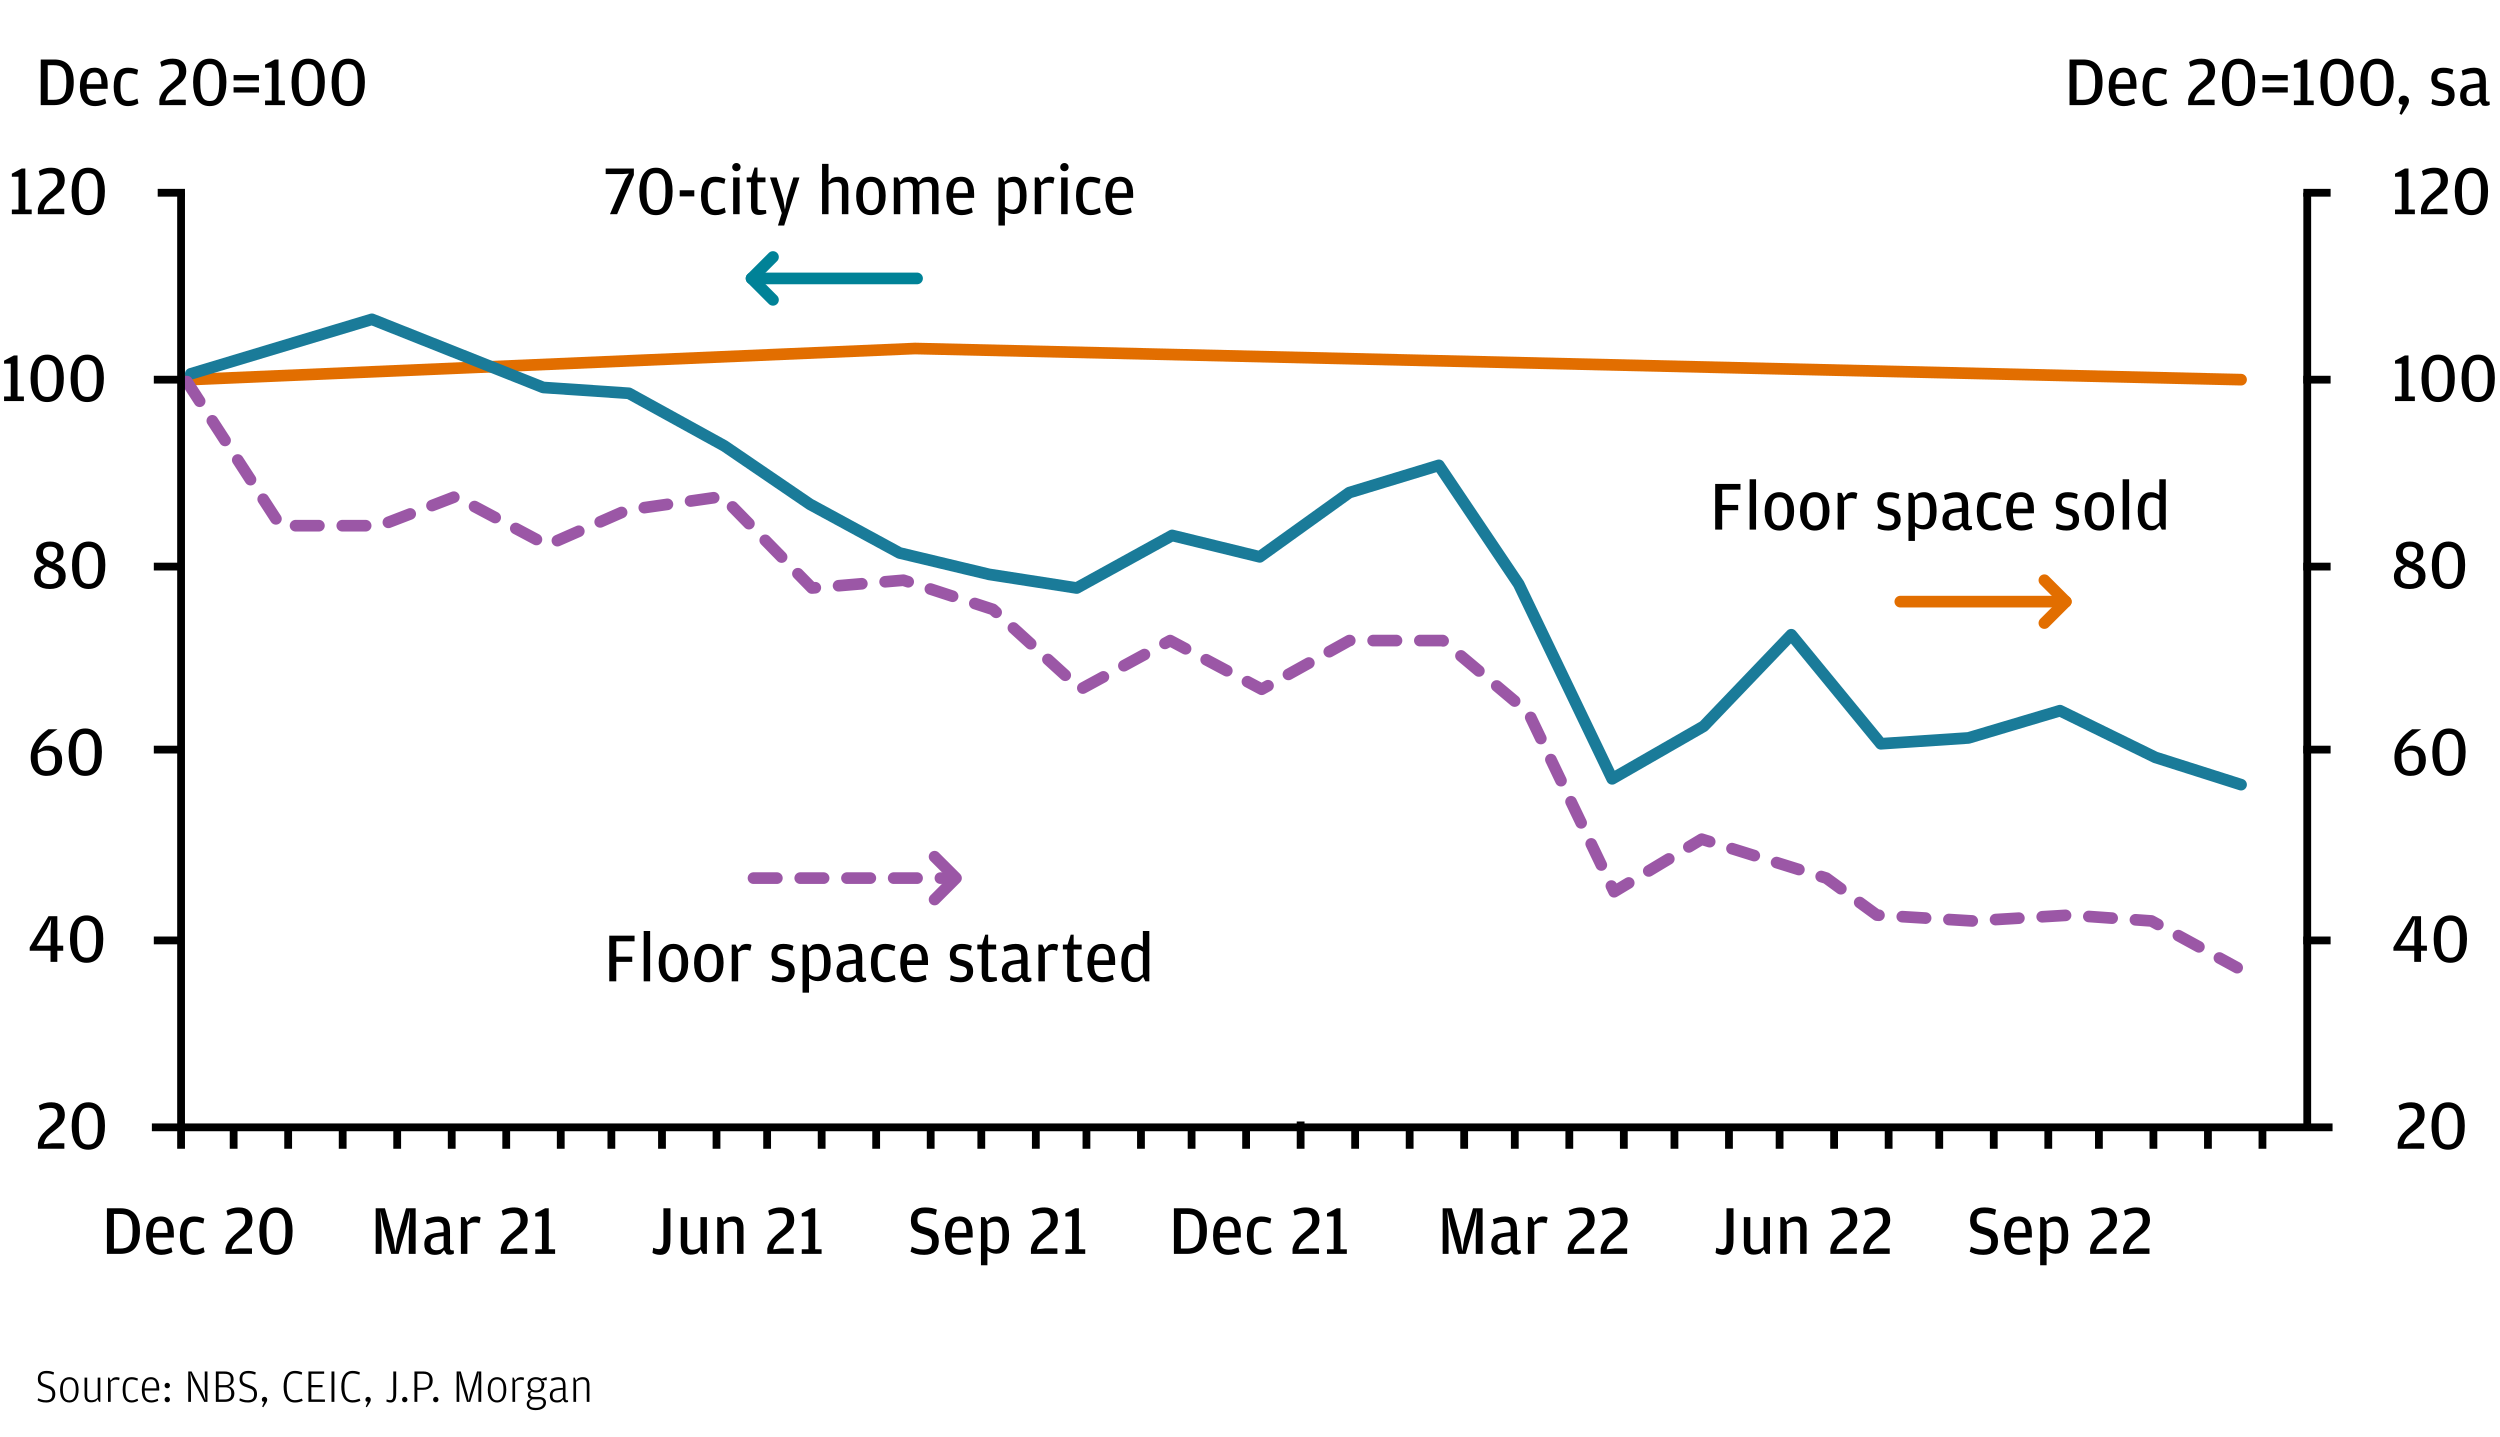<svg width="642" height="369" viewBox="0 0 642 369" fill="none" xmlns="http://www.w3.org/2000/svg">
<path d="M48.5 97.5L235 89.5L575.5 97.5" stroke="#E26E00" stroke-width="3" stroke-linecap="round" stroke-linejoin="round"/>
<path d="M49 96L95.5 82L139.5 99.5L161.5 101L186 114.5L208 129.5L231 142L254 147.5L276.5 151L301 137.5L323.5 143L346.5 126.5L369.5 119.5L390 150L414 200L437.5 186.5L460 163L483 191L505.5 189.5L529 182.5L553.5 194.5L575.5 201.5" stroke="#1A7B99" stroke-width="3" stroke-linecap="round" stroke-linejoin="round"/>
<path d="M48 98L72 135H97.5L117 127.5L140.5 140L161 131L185.5 127.5L208.5 151L232 149L255 156.5L277.5 177L300.5 164.5L324 177L346.5 164.5H370.5L392.5 183L414.5 229L437 215.5L469 225.5L482 235L506.5 236.5L531.5 235L552.5 236.5L574.5 248.5" stroke="#9B57A6" stroke-width="3" stroke-linecap="round" stroke-linejoin="round" stroke-dasharray="6 6"/>
<path d="M46.5 49.5V295M599 289.5H592.5M39 289.5H592.5M592.5 49.5V289.5" stroke="black" stroke-width="2"/>
<path d="M591.5 49.5H598.5" stroke="black" stroke-width="2"/>
<path d="M40.5 49.5H47.5" stroke="black" stroke-width="2"/>
<path d="M591.5 97.5H598.5" stroke="black" stroke-width="2"/>
<path d="M591.5 145.5H598.5" stroke="black" stroke-width="2"/>
<path d="M591.5 192.5H598.5" stroke="black" stroke-width="2"/>
<path d="M591.5 241.5H598.5" stroke="black" stroke-width="2"/>
<path d="M60 295L60 290" stroke="black" stroke-width="2"/>
<path d="M74 295L74 290" stroke="black" stroke-width="2"/>
<path d="M88 295L88 290" stroke="black" stroke-width="2"/>
<path d="M102 295L102 290" stroke="black" stroke-width="2"/>
<path d="M116 295L116 290" stroke="black" stroke-width="2"/>
<path d="M130 295L130 290" stroke="black" stroke-width="2"/>
<path d="M144 295L144 290" stroke="black" stroke-width="2"/>
<path d="M157 295L157 290" stroke="black" stroke-width="2"/>
<path d="M170 295L170 290" stroke="black" stroke-width="2"/>
<path d="M184 295L184 290" stroke="black" stroke-width="2"/>
<path d="M211 295L211 290" stroke="black" stroke-width="2"/>
<path d="M225 295L225 290" stroke="black" stroke-width="2"/>
<path d="M239 295L239 290" stroke="black" stroke-width="2"/>
<path d="M252 295L252 290" stroke="black" stroke-width="2"/>
<path d="M279 295L279 290" stroke="black" stroke-width="2"/>
<path d="M293 295L293 290" stroke="black" stroke-width="2"/>
<path d="M306 295L306 290" stroke="black" stroke-width="2"/>
<path d="M320 295L320 290" stroke="black" stroke-width="2"/>
<path d="M362 295L362 290" stroke="black" stroke-width="2"/>
<path d="M348 295L348 290" stroke="black" stroke-width="2"/>
<path d="M376 295L376 290" stroke="black" stroke-width="2"/>
<path d="M389 295L389 290" stroke="black" stroke-width="2"/>
<path d="M430 295L430 290" stroke="black" stroke-width="2"/>
<path d="M457 295L457 290" stroke="black" stroke-width="2"/>
<path d="M444 295L444 290" stroke="black" stroke-width="2"/>
<path d="M471 295L471 290" stroke="black" stroke-width="2"/>
<path d="M485 295L485 290" stroke="black" stroke-width="2"/>
<path d="M498 295L498 290" stroke="black" stroke-width="2"/>
<path d="M512 295L512 290" stroke="black" stroke-width="2"/>
<path d="M526 295L526 290" stroke="black" stroke-width="2"/>
<path d="M539 295L539 290" stroke="black" stroke-width="2"/>
<path d="M553 295L553 290" stroke="black" stroke-width="2"/>
<path d="M567 295L567 290" stroke="black" stroke-width="2"/>
<path d="M581 295L581 290" stroke="black" stroke-width="2"/>
<path d="M403 295L403 290" stroke="black" stroke-width="2"/>
<path d="M197 295L197 290" stroke="black" stroke-width="2"/>
<path d="M266 295L266 290" stroke="black" stroke-width="2"/>
<path d="M334 295L334 288" stroke="black" stroke-width="2"/>
<path d="M417 295L417 290" stroke="black" stroke-width="2"/>
<path d="M615.044 55H620.138V53.812H618.5V43.282H617.564L615.044 44.614V45.388H616.754V53.812H615.044V55ZM621.717 55H628.503V53.596H625.281L623.247 53.83L623.301 53.56C623.625 52.156 624.507 51.472 625.677 50.554C627.279 49.312 628.629 48.304 628.629 46.324C628.629 44.47 627.621 43.066 625.173 43.066C623.571 43.066 622.617 43.534 621.951 43.912L622.257 45.172C623.139 44.794 623.841 44.506 624.885 44.506C626.145 44.506 626.757 44.902 626.757 46.378V46.594C626.757 47.728 626.055 48.34 624.759 49.474C623.553 50.518 622.275 51.58 621.825 53.254L621.717 53.65V55ZM634.633 55.252C637.585 55.252 638.935 52.894 638.935 49.078C638.935 45.532 637.585 43.066 634.669 43.066C631.753 43.066 630.385 45.586 630.385 49.114C630.385 52.786 631.699 55.252 634.633 55.252ZM634.669 53.938C632.977 53.938 632.221 52.804 632.221 49.348V48.754C632.221 45.658 632.923 44.452 634.651 44.452C636.397 44.452 637.099 45.604 637.099 48.682V49.294C637.099 52.768 636.361 53.938 634.669 53.938Z" fill="black"/>
<path d="M615.044 103H620.138V101.812H618.5V91.282H617.564L615.044 92.614V93.388H616.754V101.812H615.044V103ZM626.091 103.252C629.043 103.252 630.393 100.894 630.393 97.078C630.393 93.532 629.043 91.066 626.127 91.066C623.211 91.066 621.843 93.586 621.843 97.114C621.843 100.786 623.157 103.252 626.091 103.252ZM626.127 101.938C624.435 101.938 623.679 100.804 623.679 97.348V96.754C623.679 93.658 624.381 92.452 626.109 92.452C627.855 92.452 628.557 93.604 628.557 96.682V97.294C628.557 100.768 627.819 101.938 626.127 101.938ZM636.374 103.252C639.326 103.252 640.676 100.894 640.676 97.078C640.676 93.532 639.326 91.066 636.41 91.066C633.494 91.066 632.126 93.586 632.126 97.114C632.126 100.786 633.44 103.252 636.374 103.252ZM636.41 101.938C634.718 101.938 633.962 100.804 633.962 97.348V96.754C633.962 93.658 634.664 92.452 636.392 92.452C638.138 92.452 638.84 93.604 638.84 96.682V97.294C638.84 100.768 638.102 101.938 636.41 101.938Z" fill="black"/>
<path d="M617.33 145.078L615.728 145.78C615.188 146.302 614.756 146.986 614.756 148.012C614.756 149.92 616.088 151.252 618.806 151.252C621.38 151.252 622.874 149.884 622.874 147.922C622.874 146.014 621.578 145.24 620.084 144.646L621.686 143.854C622.118 143.314 622.316 142.738 622.316 141.928C622.316 140.416 621.236 139.066 618.842 139.066C616.574 139.066 615.278 140.38 615.278 142.072C615.278 143.566 616.16 144.448 617.33 145.078ZM619.364 144.304C617.69 143.656 617.042 143.188 617.042 142.072V141.964C617.042 141.064 617.474 140.38 618.842 140.38C620.264 140.38 620.732 140.992 620.732 141.982V142.09C620.732 143.062 620.48 143.62 619.364 144.304ZM618.032 145.474C620.21 146.374 621.038 146.68 621.038 147.796V148.066C621.038 149.29 620.3 150.01 618.788 150.01C617.24 150.01 616.448 149.362 616.448 148.048V147.796C616.448 146.788 616.898 146.122 618.032 145.474ZM628.745 151.252C631.697 151.252 633.047 148.894 633.047 145.078C633.047 141.532 631.697 139.066 628.781 139.066C625.865 139.066 624.497 141.586 624.497 145.114C624.497 148.786 625.811 151.252 628.745 151.252ZM628.781 149.938C627.089 149.938 626.333 148.804 626.333 145.348V144.754C626.333 141.658 627.035 140.452 628.763 140.452C630.509 140.452 631.211 141.604 631.211 144.682V145.294C631.211 148.768 630.473 149.938 628.781 149.938Z" fill="black"/>
<path d="M619.976 247H621.722V244.156H623.234V242.842H621.722V235.282H619.454L614.63 243.274V244.156H619.976V247ZM616.412 242.842L619.058 238.45L620.138 236.074L619.994 238.864V242.842H616.412ZM629.219 247.252C632.171 247.252 633.521 244.894 633.521 241.078C633.521 237.532 632.171 235.066 629.255 235.066C626.339 235.066 624.971 237.586 624.971 241.114C624.971 244.786 626.285 247.252 629.219 247.252ZM629.255 245.938C627.563 245.938 626.807 244.804 626.807 241.348V240.754C626.807 237.658 627.509 236.452 629.237 236.452C630.983 236.452 631.685 237.604 631.685 240.682V241.294C631.685 244.768 630.947 245.938 629.255 245.938Z" fill="black"/>
<path d="M615.738 295H622.524V293.596H619.302L617.268 293.83L617.322 293.56C617.646 292.156 618.528 291.472 619.698 290.554C621.3 289.312 622.65 288.304 622.65 286.324C622.65 284.47 621.642 283.066 619.194 283.066C617.592 283.066 616.638 283.534 615.972 283.912L616.278 285.172C617.16 284.794 617.862 284.506 618.906 284.506C620.166 284.506 620.778 284.902 620.778 286.378V286.594C620.778 287.728 620.076 288.34 618.78 289.474C617.574 290.518 616.296 291.58 615.846 293.254L615.738 293.65V295ZM628.655 295.252C631.607 295.252 632.957 292.894 632.957 289.078C632.957 285.532 631.607 283.066 628.691 283.066C625.775 283.066 624.407 285.586 624.407 289.114C624.407 292.786 625.721 295.252 628.655 295.252ZM628.691 293.938C626.999 293.938 626.243 292.804 626.243 289.348V288.754C626.243 285.658 626.945 284.452 628.673 284.452C630.419 284.452 631.121 285.604 631.121 288.682V289.294C631.121 292.768 630.383 293.938 628.691 293.938Z" fill="black"/>
<path d="M27.458 322H30.806C34.28 322 35.936 320.02 35.936 316.114C35.936 312.37 34.316 310.282 30.968 310.282H27.458V322ZM29.258 320.632V311.74H30.662C32.966 311.74 34.046 312.514 34.046 315.772V316.33C34.046 319.912 32.912 320.632 30.698 320.632H29.258ZM39.242 317.806H44.642V316.78C44.642 314.08 43.616 312.388 41.258 312.388C39.008 312.388 37.514 313.936 37.514 317.302C37.514 320.578 38.864 322.252 41.438 322.252C42.626 322.252 43.724 321.838 44.282 321.532L44.012 320.308C43.202 320.65 42.428 320.92 41.546 320.92C39.944 320.92 39.278 320.146 39.242 317.806ZM39.242 316.618C39.332 314.224 40.052 313.612 41.276 313.612C42.464 313.612 43.04 314.332 43.04 316.33V316.618H39.242ZM49.905 322.252C51.039 322.252 51.957 321.892 52.551 321.55L52.281 320.308C51.489 320.668 50.877 320.92 50.013 320.92C48.663 320.92 47.925 320.146 47.925 317.374V317.086C47.925 314.368 48.645 313.774 50.013 313.774C50.751 313.774 51.399 313.954 52.209 314.206L52.461 312.946C51.849 312.658 50.949 312.388 49.905 312.388C47.475 312.388 46.197 313.99 46.197 317.284C46.197 320.56 47.511 322.252 49.905 322.252ZM57.922 322H64.708V320.596H61.486L59.452 320.83L59.506 320.56C59.83 319.156 60.712 318.472 61.882 317.554C63.484 316.312 64.834 315.304 64.834 313.324C64.834 311.47 63.826 310.066 61.378 310.066C59.776 310.066 58.822 310.534 58.156 310.912L58.462 312.172C59.344 311.794 60.046 311.506 61.09 311.506C62.35 311.506 62.962 311.902 62.962 313.378V313.594C62.962 314.728 62.26 315.34 60.964 316.474C59.758 317.518 58.48 318.58 58.03 320.254L57.922 320.65V322ZM70.839 322.252C73.791 322.252 75.141 319.894 75.141 316.078C75.141 312.532 73.791 310.066 70.875 310.066C67.959 310.066 66.591 312.586 66.591 316.114C66.591 319.786 67.905 322.252 70.839 322.252ZM70.875 320.938C69.183 320.938 68.427 319.804 68.427 316.348V315.754C68.427 312.658 69.129 311.452 70.857 311.452C72.603 311.452 73.305 312.604 73.305 315.682V316.294C73.305 319.768 72.567 320.938 70.875 320.938Z" fill="black"/>
<path d="M301.458 322H304.806C308.28 322 309.936 320.02 309.936 316.114C309.936 312.37 308.316 310.282 304.968 310.282H301.458V322ZM303.258 320.632V311.74H304.662C306.966 311.74 308.046 312.514 308.046 315.772V316.33C308.046 319.912 306.912 320.632 304.698 320.632H303.258ZM313.242 317.806H318.642V316.78C318.642 314.08 317.616 312.388 315.258 312.388C313.008 312.388 311.514 313.936 311.514 317.302C311.514 320.578 312.864 322.252 315.438 322.252C316.626 322.252 317.724 321.838 318.282 321.532L318.012 320.308C317.202 320.65 316.428 320.92 315.546 320.92C313.944 320.92 313.278 320.146 313.242 317.806ZM313.242 316.618C313.332 314.224 314.052 313.612 315.276 313.612C316.464 313.612 317.04 314.332 317.04 316.33V316.618H313.242ZM323.905 322.252C325.039 322.252 325.957 321.892 326.551 321.55L326.281 320.308C325.489 320.668 324.877 320.92 324.013 320.92C322.663 320.92 321.925 320.146 321.925 317.374V317.086C321.925 314.368 322.645 313.774 324.013 313.774C324.751 313.774 325.399 313.954 326.209 314.206L326.461 312.946C325.849 312.658 324.949 312.388 323.905 312.388C321.475 312.388 320.197 313.99 320.197 317.284C320.197 320.56 321.511 322.252 323.905 322.252ZM331.922 322H338.708V320.596H335.486L333.452 320.83L333.506 320.56C333.83 319.156 334.712 318.472 335.882 317.554C337.484 316.312 338.834 315.304 338.834 313.324C338.834 311.47 337.826 310.066 335.378 310.066C333.776 310.066 332.822 310.534 332.156 310.912L332.462 312.172C333.344 311.794 334.046 311.506 335.09 311.506C336.35 311.506 336.962 311.902 336.962 313.378V313.594C336.962 314.728 336.26 315.34 334.964 316.474C333.758 317.518 332.48 318.58 332.03 320.254L331.922 320.65V322ZM340.771 322H345.865V320.812H344.227V310.282H343.291L340.771 311.614V312.388H342.481V320.812H340.771V322Z" fill="black"/>
<path d="M169.574 322.252C171.428 322.252 172.166 320.848 172.166 318.346V310.282H170.366V318.742C170.366 320.38 169.934 320.776 169.178 320.776C168.638 320.776 168.242 320.614 167.738 320.416L167.558 321.748C167.972 321.982 168.638 322.252 169.574 322.252ZM179.875 320.254C179.263 320.668 178.705 320.938 177.823 320.938C177.013 320.938 176.473 320.56 176.473 319.39V312.568H174.817V319.192C174.817 321.28 175.789 322.198 177.337 322.198C178.075 322.198 178.669 322.036 179.101 321.838L179.911 320.848L180.505 322H181.531V312.568H179.875V320.254ZM185.807 313.774L185.195 312.568H184.187V322H185.843V314.44C186.527 314.008 187.067 313.738 187.895 313.738C188.741 313.738 189.281 314.098 189.281 315.16V322H190.937V315.376C190.937 313.288 189.983 312.388 188.399 312.388C187.661 312.388 187.103 312.568 186.689 312.766L185.807 313.774ZM197.041 322H203.827V320.596H200.605L198.571 320.83L198.625 320.56C198.949 319.156 199.831 318.472 201.001 317.554C202.603 316.312 203.953 315.304 203.953 313.324C203.953 311.47 202.945 310.066 200.497 310.066C198.895 310.066 197.941 310.534 197.275 310.912L197.581 312.172C198.463 311.794 199.165 311.506 200.209 311.506C201.469 311.506 202.081 311.902 202.081 313.378V313.594C202.081 314.728 201.379 315.34 200.083 316.474C198.877 317.518 197.599 318.58 197.149 320.254L197.041 320.65V322ZM205.89 322H210.984V320.812H209.346V310.282H208.41L205.89 311.614V312.388H207.6V320.812H205.89V322Z" fill="black"/>
<path d="M442.574 322.252C444.428 322.252 445.166 320.848 445.166 318.346V310.282H443.366V318.742C443.366 320.38 442.934 320.776 442.178 320.776C441.638 320.776 441.242 320.614 440.738 320.416L440.558 321.748C440.972 321.982 441.638 322.252 442.574 322.252ZM452.875 320.254C452.263 320.668 451.705 320.938 450.823 320.938C450.013 320.938 449.473 320.56 449.473 319.39V312.568H447.817V319.192C447.817 321.28 448.789 322.198 450.337 322.198C451.075 322.198 451.669 322.036 452.101 321.838L452.911 320.848L453.505 322H454.531V312.568H452.875V320.254ZM458.807 313.774L458.195 312.568H457.187V322H458.843V314.44C459.527 314.008 460.067 313.738 460.895 313.738C461.741 313.738 462.281 314.098 462.281 315.16V322H463.937V315.376C463.937 313.288 462.983 312.388 461.399 312.388C460.661 312.388 460.103 312.568 459.689 312.766L458.807 313.774ZM470.041 322H476.827V320.596H473.605L471.571 320.83L471.625 320.56C471.949 319.156 472.831 318.472 474.001 317.554C475.603 316.312 476.953 315.304 476.953 313.324C476.953 311.47 475.945 310.066 473.497 310.066C471.895 310.066 470.941 310.534 470.275 310.912L470.581 312.172C471.463 311.794 472.165 311.506 473.209 311.506C474.469 311.506 475.081 311.902 475.081 313.378V313.594C475.081 314.728 474.379 315.34 473.083 316.474C471.877 317.518 470.599 318.58 470.149 320.254L470.041 320.65V322ZM478.496 322H485.282V320.596H482.06L480.026 320.83L480.08 320.56C480.404 319.156 481.286 318.472 482.456 317.554C484.058 316.312 485.408 315.304 485.408 313.324C485.408 311.47 484.4 310.066 481.952 310.066C480.35 310.066 479.396 310.534 478.73 310.912L479.036 312.172C479.918 311.794 480.62 311.506 481.664 311.506C482.924 311.506 483.536 311.902 483.536 313.378V313.594C483.536 314.728 482.834 315.34 481.538 316.474C480.332 317.518 479.054 318.58 478.604 320.254L478.496 320.65V322Z" fill="black"/>
<path d="M96.476 322H97.988V316.186L97.682 310.984L98.456 314.854L100.472 322H102.362L104.468 314.746L105.296 310.984L104.972 316.168V322H106.736V310.282H104.27L102.02 318.058L101.516 321.298L101.012 318.058L98.852 310.282H96.476V322ZM113.925 316.42L112.377 316.6C109.965 316.888 108.957 317.608 108.957 319.534C108.957 321.532 110.199 322.252 111.657 322.252C112.323 322.252 112.863 322.108 113.223 321.946L114.015 321.028L114.681 322.072C114.933 322.162 115.239 322.198 115.527 322.198C116.031 322.198 116.391 322.036 116.571 321.892L116.517 321.082H116.139C115.743 321.082 115.563 320.956 115.563 320.452V316.024C115.563 313.45 114.681 312.388 112.521 312.388C111.243 312.388 110.217 312.766 109.371 313.126L109.623 314.404C110.649 314.044 111.549 313.792 112.413 313.792C113.601 313.792 113.925 314.494 113.925 315.448V316.42ZM113.925 320.29C113.583 320.686 113.061 321.064 112.161 321.064C111.099 321.064 110.559 320.614 110.559 319.534V319.39C110.559 318.166 111.117 317.752 112.485 317.608L113.925 317.428V320.29ZM119.977 313.846L119.365 312.568H118.357V322H120.013V314.584C120.553 314.206 121.093 313.918 121.813 313.918C122.425 313.918 122.785 314.026 123.127 314.17L123.433 312.658C123.217 312.532 122.821 312.388 122.245 312.388C121.759 312.388 121.345 312.496 120.931 312.694L119.977 313.846ZM128.609 322H135.395V320.596H132.173L130.139 320.83L130.193 320.56C130.517 319.156 131.399 318.472 132.569 317.554C134.171 316.312 135.521 315.304 135.521 313.324C135.521 311.47 134.513 310.066 132.065 310.066C130.463 310.066 129.509 310.534 128.843 310.912L129.149 312.172C130.031 311.794 130.733 311.506 131.777 311.506C133.037 311.506 133.649 311.902 133.649 313.378V313.594C133.649 314.728 132.947 315.34 131.651 316.474C130.445 317.518 129.167 318.58 128.717 320.254L128.609 320.65V322ZM137.458 322H142.552V320.812H140.914V310.282H139.978L137.458 311.614V312.388H139.168V320.812H137.458V322Z" fill="black"/>
<path d="M370.476 322H371.988V316.186L371.682 310.984L372.456 314.854L374.472 322H376.362L378.468 314.746L379.296 310.984L378.972 316.168V322H380.736V310.282H378.27L376.02 318.058L375.516 321.298L375.012 318.058L372.852 310.282H370.476V322ZM387.925 316.42L386.377 316.6C383.965 316.888 382.957 317.608 382.957 319.534C382.957 321.532 384.199 322.252 385.657 322.252C386.323 322.252 386.863 322.108 387.223 321.946L388.015 321.028L388.681 322.072C388.933 322.162 389.239 322.198 389.527 322.198C390.031 322.198 390.391 322.036 390.571 321.892L390.517 321.082H390.139C389.743 321.082 389.563 320.956 389.563 320.452V316.024C389.563 313.45 388.681 312.388 386.521 312.388C385.243 312.388 384.217 312.766 383.371 313.126L383.623 314.404C384.649 314.044 385.549 313.792 386.413 313.792C387.601 313.792 387.925 314.494 387.925 315.448V316.42ZM387.925 320.29C387.583 320.686 387.061 321.064 386.161 321.064C385.099 321.064 384.559 320.614 384.559 319.534V319.39C384.559 318.166 385.117 317.752 386.485 317.608L387.925 317.428V320.29ZM393.977 313.846L393.365 312.568H392.357V322H394.013V314.584C394.553 314.206 395.093 313.918 395.813 313.918C396.425 313.918 396.785 314.026 397.127 314.17L397.433 312.658C397.217 312.532 396.821 312.388 396.245 312.388C395.759 312.388 395.345 312.496 394.931 312.694L393.977 313.846ZM402.609 322H409.395V320.596H406.173L404.139 320.83L404.193 320.56C404.517 319.156 405.399 318.472 406.569 317.554C408.171 316.312 409.521 315.304 409.521 313.324C409.521 311.47 408.513 310.066 406.065 310.066C404.463 310.066 403.509 310.534 402.843 310.912L403.149 312.172C404.031 311.794 404.733 311.506 405.777 311.506C407.037 311.506 407.649 311.902 407.649 313.378V313.594C407.649 314.728 406.947 315.34 405.651 316.474C404.445 317.518 403.167 318.58 402.717 320.254L402.609 320.65V322ZM411.064 322H417.85V320.596H414.628L412.594 320.83L412.648 320.56C412.972 319.156 413.854 318.472 415.024 317.554C416.626 316.312 417.976 315.304 417.976 313.324C417.976 311.47 416.968 310.066 414.52 310.066C412.918 310.066 411.964 310.534 411.298 310.912L411.604 312.172C412.486 311.794 413.188 311.506 414.232 311.506C415.492 311.506 416.104 311.902 416.104 313.378V313.594C416.104 314.728 415.402 315.34 414.106 316.474C412.9 317.518 411.622 318.58 411.172 320.254L411.064 320.65V322Z" fill="black"/>
<path d="M237.32 322.252C239.768 322.252 241.082 321.046 241.082 318.76C241.082 316.492 239.804 315.754 237.752 315.214C235.916 314.71 235.592 314.404 235.592 313.216C235.592 311.956 236.186 311.524 237.59 311.524C238.814 311.524 239.39 311.704 240.326 312.01L240.578 310.642C239.822 310.318 238.976 310.066 237.536 310.066C235.214 310.066 233.918 311.236 233.918 313.378C233.918 315.7 235.034 316.366 237.14 316.924C238.904 317.41 239.336 317.806 239.336 318.976C239.336 320.47 238.616 320.884 237.068 320.884C235.952 320.884 235.142 320.578 234.152 320.146L233.828 321.424C234.602 321.856 235.592 322.252 237.32 322.252ZM244.379 317.806H249.779V316.78C249.779 314.08 248.753 312.388 246.395 312.388C244.145 312.388 242.651 313.936 242.651 317.302C242.651 320.578 244.001 322.252 246.575 322.252C247.763 322.252 248.861 321.838 249.419 321.532L249.149 320.308C248.339 320.65 247.565 320.92 246.683 320.92C245.081 320.92 244.415 320.146 244.379 317.806ZM244.379 316.618C244.469 314.224 245.189 313.612 246.413 313.612C247.601 313.612 248.177 314.332 248.177 316.33V316.618H244.379ZM253.494 313.702L252.918 312.568H251.91V324.916H253.566V321.154C254.088 321.55 254.844 321.964 255.852 321.964C258.012 321.964 259.128 320.452 259.128 317.302C259.128 314.08 258.03 312.388 255.942 312.388C255.258 312.388 254.772 312.55 254.376 312.712L253.494 313.702ZM253.566 320.164V314.386C254.178 313.972 254.79 313.738 255.528 313.738C256.788 313.738 257.418 314.548 257.418 316.96V317.554C257.418 319.948 256.752 320.848 255.474 320.848C254.61 320.848 253.98 320.452 253.566 320.164ZM264.746 322H271.532V320.596H268.31L266.276 320.83L266.33 320.56C266.654 319.156 267.536 318.472 268.706 317.554C270.308 316.312 271.658 315.304 271.658 313.324C271.658 311.47 270.65 310.066 268.202 310.066C266.6 310.066 265.646 310.534 264.98 310.912L265.286 312.172C266.168 311.794 266.87 311.506 267.914 311.506C269.174 311.506 269.786 311.902 269.786 313.378V313.594C269.786 314.728 269.084 315.34 267.788 316.474C266.582 317.518 265.304 318.58 264.854 320.254L264.746 320.65V322ZM273.595 322H278.689V320.812H277.051V310.282H276.115L273.595 311.614V312.388H275.305V320.812H273.595V322Z" fill="black"/>
<path d="M509.32 322.252C511.768 322.252 513.082 321.046 513.082 318.76C513.082 316.492 511.804 315.754 509.752 315.214C507.916 314.71 507.592 314.404 507.592 313.216C507.592 311.956 508.186 311.524 509.59 311.524C510.814 311.524 511.39 311.704 512.326 312.01L512.578 310.642C511.822 310.318 510.976 310.066 509.536 310.066C507.214 310.066 505.918 311.236 505.918 313.378C505.918 315.7 507.034 316.366 509.14 316.924C510.904 317.41 511.336 317.806 511.336 318.976C511.336 320.47 510.616 320.884 509.068 320.884C507.952 320.884 507.142 320.578 506.152 320.146L505.828 321.424C506.602 321.856 507.592 322.252 509.32 322.252ZM516.379 317.806H521.779V316.78C521.779 314.08 520.753 312.388 518.395 312.388C516.145 312.388 514.651 313.936 514.651 317.302C514.651 320.578 516.001 322.252 518.575 322.252C519.763 322.252 520.861 321.838 521.419 321.532L521.149 320.308C520.339 320.65 519.565 320.92 518.683 320.92C517.081 320.92 516.415 320.146 516.379 317.806ZM516.379 316.618C516.469 314.224 517.189 313.612 518.413 313.612C519.601 313.612 520.177 314.332 520.177 316.33V316.618H516.379ZM525.494 313.702L524.918 312.568H523.91V324.916H525.566V321.154C526.088 321.55 526.844 321.964 527.852 321.964C530.012 321.964 531.128 320.452 531.128 317.302C531.128 314.08 530.03 312.388 527.942 312.388C527.258 312.388 526.772 312.55 526.376 312.712L525.494 313.702ZM525.566 320.164V314.386C526.178 313.972 526.79 313.738 527.528 313.738C528.788 313.738 529.418 314.548 529.418 316.96V317.554C529.418 319.948 528.752 320.848 527.474 320.848C526.61 320.848 525.98 320.452 525.566 320.164ZM536.746 322H543.532V320.596H540.31L538.276 320.83L538.33 320.56C538.654 319.156 539.536 318.472 540.706 317.554C542.308 316.312 543.658 315.304 543.658 313.324C543.658 311.47 542.65 310.066 540.202 310.066C538.6 310.066 537.646 310.534 536.98 310.912L537.286 312.172C538.168 311.794 538.87 311.506 539.914 311.506C541.174 311.506 541.786 311.902 541.786 313.378V313.594C541.786 314.728 541.084 315.34 539.788 316.474C538.582 317.518 537.304 318.58 536.854 320.254L536.746 320.65V322ZM545.201 322H551.987V320.596H548.765L546.731 320.83L546.785 320.56C547.109 319.156 547.991 318.472 549.161 317.554C550.763 316.312 552.113 315.304 552.113 313.324C552.113 311.47 551.105 310.066 548.657 310.066C547.055 310.066 546.101 310.534 545.435 310.912L545.741 312.172C546.623 311.794 547.325 311.506 548.369 311.506C549.629 311.506 550.241 311.902 550.241 313.378V313.594C550.241 314.728 549.539 315.34 548.243 316.474C547.037 317.518 545.759 318.58 545.309 320.254L545.201 320.65V322Z" fill="black"/>
<path d="M616.826 192.682C617.384 190.558 619.508 188.686 621.776 187.282H619.4C617.348 188.65 614.882 190.972 614.882 194.428C614.882 197.578 616.52 199.252 618.95 199.252C621.47 199.252 622.964 197.74 622.964 195.22C622.964 192.808 621.56 191.476 619.418 191.476C618.914 191.476 618.554 191.566 618.248 191.692L616.826 192.682ZM616.7 193.456C617.366 193.06 617.996 192.736 618.932 192.736C620.426 192.736 621.146 193.294 621.146 195.076V195.49C621.146 197.29 620.462 197.974 618.986 197.974C617.402 197.974 616.682 196.948 616.682 194.518V193.762C616.682 193.654 616.682 193.546 616.7 193.456ZM628.868 199.252C631.82 199.252 633.17 196.894 633.17 193.078C633.17 189.532 631.82 187.066 628.904 187.066C625.988 187.066 624.62 189.586 624.62 193.114C624.62 196.786 625.934 199.252 628.868 199.252ZM628.904 197.938C627.212 197.938 626.456 196.804 626.456 193.348V192.754C626.456 189.658 627.158 188.452 628.886 188.452C630.632 188.452 631.334 189.604 631.334 192.682V193.294C631.334 196.768 630.596 197.938 628.904 197.938Z" fill="black"/>
<path d="M39.5 97.5H46.5" stroke="black" stroke-width="2"/>
<path d="M39.5 145.5H46.5" stroke="black" stroke-width="2"/>
<path d="M39.5 192.5H46.5" stroke="black" stroke-width="2"/>
<path d="M39.5 241.5H46.5" stroke="black" stroke-width="2"/>
<path d="M3.044 55H8.138V53.812H6.5V43.282H5.564L3.044 44.614V45.388H4.754V53.812H3.044V55ZM9.717 55H16.503V53.596H13.28L11.246 53.83L11.3 53.56C11.624 52.156 12.507 51.472 13.677 50.554C15.278 49.312 16.628 48.304 16.628 46.324C16.628 44.47 15.62 43.066 13.172 43.066C11.57 43.066 10.617 43.534 9.951 43.912L10.257 45.172C11.139 44.794 11.841 44.506 12.884 44.506C14.145 44.506 14.757 44.902 14.757 46.378V46.594C14.757 47.728 14.055 48.34 12.758 49.474C11.553 50.518 10.274 51.58 9.825 53.254L9.717 53.65V55ZM22.634 55.252C25.585 55.252 26.936 52.894 26.936 49.078C26.936 45.532 25.585 43.066 22.669 43.066C19.753 43.066 18.386 45.586 18.386 49.114C18.386 52.786 19.7 55.252 22.634 55.252ZM22.669 53.938C20.977 53.938 20.221 52.804 20.221 49.348V48.754C20.221 45.658 20.924 44.452 22.651 44.452C24.398 44.452 25.099 45.604 25.099 48.682V49.294C25.099 52.768 24.361 53.938 22.669 53.938Z" fill="black"/>
<path d="M1.044 103H6.138V101.812H4.5V91.282H3.564L1.044 92.614V93.388H2.754V101.812H1.044V103ZM12.091 103.252C15.043 103.252 16.392 100.894 16.392 97.078C16.392 93.532 15.043 91.066 12.127 91.066C9.211 91.066 7.843 93.586 7.843 97.114C7.843 100.786 9.157 103.252 12.091 103.252ZM12.127 101.938C10.434 101.938 9.679 100.804 9.679 97.348V96.754C9.679 93.658 10.38 92.452 12.108 92.452C13.854 92.452 14.556 93.604 14.556 96.682V97.294C14.556 100.768 13.819 101.938 12.127 101.938ZM22.374 103.252C25.326 103.252 26.676 100.894 26.676 97.078C26.676 93.532 25.326 91.066 22.41 91.066C19.494 91.066 18.126 93.586 18.126 97.114C18.126 100.786 19.44 103.252 22.374 103.252ZM22.41 101.938C20.718 101.938 19.962 100.804 19.962 97.348V96.754C19.962 93.658 20.664 92.452 22.392 92.452C24.138 92.452 24.84 93.604 24.84 96.682V97.294C24.84 100.768 24.102 101.938 22.41 101.938Z" fill="black"/>
<path d="M11.33 145.078L9.728 145.78C9.188 146.302 8.756 146.986 8.756 148.012C8.756 149.92 10.088 151.252 12.806 151.252C15.38 151.252 16.874 149.884 16.874 147.922C16.874 146.014 15.578 145.24 14.084 144.646L15.686 143.854C16.118 143.314 16.316 142.738 16.316 141.928C16.316 140.416 15.236 139.066 12.842 139.066C10.574 139.066 9.278 140.38 9.278 142.072C9.278 143.566 10.16 144.448 11.33 145.078ZM13.364 144.304C11.69 143.656 11.042 143.188 11.042 142.072V141.964C11.042 141.064 11.474 140.38 12.842 140.38C14.264 140.38 14.732 140.992 14.732 141.982V142.09C14.732 143.062 14.48 143.62 13.364 144.304ZM12.032 145.474C14.21 146.374 15.038 146.68 15.038 147.796V148.066C15.038 149.29 14.3 150.01 12.788 150.01C11.24 150.01 10.448 149.362 10.448 148.048V147.796C10.448 146.788 10.898 146.122 12.032 145.474ZM22.745 151.252C25.697 151.252 27.047 148.894 27.047 145.078C27.047 141.532 25.697 139.066 22.781 139.066C19.865 139.066 18.497 141.586 18.497 145.114C18.497 148.786 19.811 151.252 22.745 151.252ZM22.781 149.938C21.089 149.938 20.333 148.804 20.333 145.348V144.754C20.333 141.658 21.035 140.452 22.763 140.452C24.509 140.452 25.211 141.604 25.211 144.682V145.294C25.211 148.768 24.473 149.938 22.781 149.938Z" fill="black"/>
<path d="M12.976 247H14.722V244.156H16.234V242.842H14.722V235.282H12.454L7.63 243.274V244.156H12.976V247ZM9.412 242.842L12.058 238.45L13.138 236.074L12.994 238.864V242.842H9.412ZM22.219 247.252C25.171 247.252 26.521 244.894 26.521 241.078C26.521 237.532 25.171 235.066 22.255 235.066C19.339 235.066 17.971 237.586 17.971 241.114C17.971 244.786 19.285 247.252 22.219 247.252ZM22.255 245.938C20.563 245.938 19.807 244.804 19.807 241.348V240.754C19.807 237.658 20.509 236.452 22.237 236.452C23.983 236.452 24.685 237.604 24.685 240.682V241.294C24.685 244.768 23.947 245.938 22.255 245.938Z" fill="black"/>
<path d="M9.738 295H16.524V293.596H13.302L11.268 293.83L11.322 293.56C11.646 292.156 12.528 291.472 13.698 290.554C15.3 289.312 16.65 288.304 16.65 286.324C16.65 284.47 15.642 283.066 13.194 283.066C11.592 283.066 10.638 283.534 9.972 283.912L10.278 285.172C11.16 284.794 11.862 284.506 12.906 284.506C14.166 284.506 14.778 284.902 14.778 286.378V286.594C14.778 287.728 14.076 288.34 12.78 289.474C11.574 290.518 10.296 291.58 9.846 293.254L9.738 293.65V295ZM22.655 295.252C25.607 295.252 26.957 292.894 26.957 289.078C26.957 285.532 25.607 283.066 22.691 283.066C19.775 283.066 18.407 285.586 18.407 289.114C18.407 292.786 19.721 295.252 22.655 295.252ZM22.691 293.938C20.999 293.938 20.243 292.804 20.243 289.348V288.754C20.243 285.658 20.945 284.452 22.673 284.452C24.419 284.452 25.121 285.604 25.121 288.682V289.294C25.121 292.768 24.383 293.938 22.691 293.938Z" fill="black"/>
<path d="M9.826 192.682C10.384 190.558 12.508 188.686 14.776 187.282H12.4C10.348 188.65 7.882 190.972 7.882 194.428C7.882 197.578 9.52 199.252 11.95 199.252C14.47 199.252 15.964 197.74 15.964 195.22C15.964 192.808 14.56 191.476 12.418 191.476C11.914 191.476 11.554 191.566 11.248 191.692L9.826 192.682ZM9.7 193.456C10.366 193.06 10.996 192.736 11.932 192.736C13.426 192.736 14.146 193.294 14.146 195.076V195.49C14.146 197.29 13.462 197.974 11.986 197.974C10.402 197.974 9.682 196.948 9.682 194.518V193.762C9.682 193.654 9.682 193.546 9.7 193.456ZM21.868 199.252C24.82 199.252 26.17 196.894 26.17 193.078C26.17 189.532 24.82 187.066 21.904 187.066C18.988 187.066 17.62 189.586 17.62 193.114C17.62 196.786 18.934 199.252 21.868 199.252ZM21.904 197.938C20.212 197.938 19.456 196.804 19.456 193.348V192.754C19.456 189.658 20.158 188.452 21.886 188.452C23.632 188.452 24.334 189.604 24.334 192.682V193.294C24.334 196.768 23.596 197.938 21.904 197.938Z" fill="black"/>
<path d="M10.458 27H13.806C17.28 27 18.936 25.02 18.936 21.114C18.936 17.37 17.316 15.282 13.968 15.282H10.458V27ZM12.258 25.632V16.74H13.662C15.966 16.74 17.046 17.514 17.046 20.772V21.33C17.046 24.912 15.912 25.632 13.698 25.632H12.258ZM22.242 22.806H27.642V21.78C27.642 19.08 26.616 17.388 24.258 17.388C22.008 17.388 20.514 18.936 20.514 22.302C20.514 25.578 21.864 27.252 24.438 27.252C25.626 27.252 26.724 26.838 27.282 26.532L27.012 25.308C26.202 25.65 25.428 25.92 24.546 25.92C22.944 25.92 22.278 25.146 22.242 22.806ZM22.242 21.618C22.332 19.224 23.052 18.612 24.276 18.612C25.464 18.612 26.04 19.332 26.04 21.33V21.618H22.242ZM32.905 27.252C34.039 27.252 34.957 26.892 35.551 26.55L35.281 25.308C34.489 25.668 33.877 25.92 33.013 25.92C31.663 25.92 30.925 25.146 30.925 22.374V22.086C30.925 19.368 31.645 18.774 33.013 18.774C33.751 18.774 34.399 18.954 35.209 19.206L35.461 17.946C34.849 17.658 33.949 17.388 32.905 17.388C30.475 17.388 29.197 18.99 29.197 22.284C29.197 25.56 30.511 27.252 32.905 27.252ZM40.922 27H47.708V25.596H44.486L42.452 25.83L42.506 25.56C42.83 24.156 43.712 23.472 44.882 22.554C46.484 21.312 47.834 20.304 47.834 18.324C47.834 16.47 46.826 15.066 44.378 15.066C42.776 15.066 41.822 15.534 41.156 15.912L41.462 17.172C42.344 16.794 43.046 16.506 44.09 16.506C45.35 16.506 45.962 16.902 45.962 18.378V18.594C45.962 19.728 45.26 20.34 43.964 21.474C42.758 22.518 41.48 23.58 41.03 25.254L40.922 25.65V27ZM53.839 27.252C56.791 27.252 58.141 24.894 58.141 21.078C58.141 17.532 56.791 15.066 53.875 15.066C50.959 15.066 49.591 17.586 49.591 21.114C49.591 24.786 50.905 27.252 53.839 27.252ZM53.875 25.938C52.183 25.938 51.427 24.804 51.427 21.348V20.754C51.427 17.658 52.129 16.452 53.857 16.452C55.603 16.452 56.305 17.604 56.305 20.682V21.294C56.305 24.768 55.567 25.938 53.875 25.938ZM59.982 20.646H66.498V19.278H59.982V20.646ZM59.982 23.76H66.498V22.41H59.982V23.76ZM68.069 27H73.163V25.812H71.525V15.282H70.589L68.069 16.614V17.388H69.779V25.812H68.069V27ZM79.116 27.252C82.068 27.252 83.418 24.894 83.418 21.078C83.418 17.532 82.068 15.066 79.152 15.066C76.236 15.066 74.868 17.586 74.868 21.114C74.868 24.786 76.182 27.252 79.116 27.252ZM79.152 25.938C77.46 25.938 76.704 24.804 76.704 21.348V20.754C76.704 17.658 77.406 16.452 79.134 16.452C80.88 16.452 81.582 17.604 81.582 20.682V21.294C81.582 24.768 80.844 25.938 79.152 25.938ZM89.399 27.252C92.351 27.252 93.701 24.894 93.701 21.078C93.701 17.532 92.351 15.066 89.435 15.066C86.519 15.066 85.151 17.586 85.151 21.114C85.151 24.786 86.465 27.252 89.399 27.252ZM89.435 25.938C87.743 25.938 86.987 24.804 86.987 21.348V20.754C86.987 17.658 87.689 16.452 89.417 16.452C91.163 16.452 91.865 17.604 91.865 20.682V21.294C91.865 24.768 91.127 25.938 89.435 25.938Z" fill="black"/>
<path d="M531.458 27H534.806C538.28 27 539.936 25.02 539.936 21.114C539.936 17.37 538.316 15.282 534.968 15.282H531.458V27ZM533.258 25.632V16.74H534.662C536.966 16.74 538.046 17.514 538.046 20.772V21.33C538.046 24.912 536.912 25.632 534.698 25.632H533.258ZM543.242 22.806H548.642V21.78C548.642 19.08 547.616 17.388 545.258 17.388C543.008 17.388 541.514 18.936 541.514 22.302C541.514 25.578 542.864 27.252 545.438 27.252C546.626 27.252 547.724 26.838 548.282 26.532L548.012 25.308C547.202 25.65 546.428 25.92 545.546 25.92C543.944 25.92 543.278 25.146 543.242 22.806ZM543.242 21.618C543.332 19.224 544.052 18.612 545.276 18.612C546.464 18.612 547.04 19.332 547.04 21.33V21.618H543.242ZM553.905 27.252C555.039 27.252 555.957 26.892 556.551 26.55L556.281 25.308C555.489 25.668 554.877 25.92 554.013 25.92C552.663 25.92 551.925 25.146 551.925 22.374V22.086C551.925 19.368 552.645 18.774 554.013 18.774C554.751 18.774 555.399 18.954 556.209 19.206L556.461 17.946C555.849 17.658 554.949 17.388 553.905 17.388C551.475 17.388 550.197 18.99 550.197 22.284C550.197 25.56 551.511 27.252 553.905 27.252ZM561.922 27H568.708V25.596H565.486L563.452 25.83L563.506 25.56C563.83 24.156 564.712 23.472 565.882 22.554C567.484 21.312 568.834 20.304 568.834 18.324C568.834 16.47 567.826 15.066 565.378 15.066C563.776 15.066 562.822 15.534 562.156 15.912L562.462 17.172C563.344 16.794 564.046 16.506 565.09 16.506C566.35 16.506 566.962 16.902 566.962 18.378V18.594C566.962 19.728 566.26 20.34 564.964 21.474C563.758 22.518 562.48 23.58 562.03 25.254L561.922 25.65V27ZM574.839 27.252C577.791 27.252 579.141 24.894 579.141 21.078C579.141 17.532 577.791 15.066 574.875 15.066C571.959 15.066 570.591 17.586 570.591 21.114C570.591 24.786 571.905 27.252 574.839 27.252ZM574.875 25.938C573.183 25.938 572.427 24.804 572.427 21.348V20.754C572.427 17.658 573.129 16.452 574.857 16.452C576.603 16.452 577.305 17.604 577.305 20.682V21.294C577.305 24.768 576.567 25.938 574.875 25.938ZM580.982 20.646H587.498V19.278H580.982V20.646ZM580.982 23.76H587.498V22.41H580.982V23.76ZM589.069 27H594.163V25.812H592.525V15.282H591.589L589.069 16.614V17.388H590.779V25.812H589.069V27ZM600.116 27.252C603.068 27.252 604.418 24.894 604.418 21.078C604.418 17.532 603.068 15.066 600.152 15.066C597.236 15.066 595.868 17.586 595.868 21.114C595.868 24.786 597.182 27.252 600.116 27.252ZM600.152 25.938C598.46 25.938 597.704 24.804 597.704 21.348V20.754C597.704 17.658 598.406 16.452 600.134 16.452C601.88 16.452 602.582 17.604 602.582 20.682V21.294C602.582 24.768 601.844 25.938 600.152 25.938ZM610.399 27.252C613.351 27.252 614.701 24.894 614.701 21.078C614.701 17.532 613.351 15.066 610.435 15.066C607.519 15.066 606.151 17.586 606.151 21.114C606.151 24.786 607.465 27.252 610.399 27.252ZM610.435 25.938C608.743 25.938 607.987 24.804 607.987 21.348V20.754C607.987 17.658 608.689 16.452 610.417 16.452C612.163 16.452 612.865 17.604 612.865 20.682V21.294C612.865 24.768 612.127 25.938 610.435 25.938ZM616.735 29.484L617.869 27.72C618.229 27.144 618.625 26.532 618.625 25.866C618.625 25.092 618.031 24.552 617.293 24.552C616.573 24.552 615.979 25.074 615.979 25.884C615.979 26.298 616.159 26.568 616.321 26.73L617.005 26.892L616.195 29.232L616.735 29.484ZM627.148 27.252C629.29 27.252 630.352 26.1 630.352 24.444C630.352 22.662 629.488 22.014 627.868 21.582C626.41 21.204 625.888 21.06 625.888 20.07C625.888 19.008 626.446 18.72 627.562 18.72C628.48 18.72 629.056 18.9 629.758 19.134L630.01 17.928C629.452 17.64 628.606 17.388 627.454 17.388C625.582 17.388 624.358 18.27 624.358 20.16C624.358 21.906 625.312 22.518 626.644 22.878C628.372 23.328 628.768 23.472 628.768 24.516C628.768 25.614 628.138 25.992 626.986 25.992C626.05 25.992 625.222 25.704 624.61 25.434L624.412 26.658C624.952 26.928 625.852 27.252 627.148 27.252ZM636.727 21.42L635.179 21.6C632.767 21.888 631.759 22.608 631.759 24.534C631.759 26.532 633.001 27.252 634.459 27.252C635.125 27.252 635.665 27.108 636.025 26.946L636.817 26.028L637.483 27.072C637.735 27.162 638.041 27.198 638.329 27.198C638.833 27.198 639.193 27.036 639.373 26.892L639.319 26.082H638.941C638.545 26.082 638.365 25.956 638.365 25.452V21.024C638.365 18.45 637.483 17.388 635.323 17.388C634.045 17.388 633.019 17.766 632.173 18.126L632.425 19.404C633.451 19.044 634.351 18.792 635.215 18.792C636.403 18.792 636.727 19.494 636.727 20.448V21.42ZM636.727 25.29C636.385 25.686 635.863 26.064 634.963 26.064C633.901 26.064 633.361 25.614 633.361 24.534V24.39C633.361 23.166 633.919 22.752 635.287 22.608L636.727 22.428V25.29Z" fill="black"/>
<path d="M156.638 55H158.474L162.776 44.956V43.282H155.54V44.704H159.806L161.516 44.578L160.526 45.982L156.638 55ZM168.426 55.252C171.378 55.252 172.728 52.894 172.728 49.078C172.728 45.532 171.378 43.066 168.462 43.066C165.546 43.066 164.178 45.586 164.178 49.114C164.178 52.786 165.492 55.252 168.426 55.252ZM168.462 53.938C166.77 53.938 166.014 52.804 166.014 49.348V48.754C166.014 45.658 166.716 44.452 168.444 44.452C170.19 44.452 170.892 45.604 170.892 48.682V49.294C170.892 52.768 170.154 53.938 168.462 53.938ZM174.552 50.428H178.296V48.862H174.552V50.428ZM183.722 55.252C184.856 55.252 185.774 54.892 186.368 54.55L186.098 53.308C185.306 53.668 184.694 53.92 183.83 53.92C182.48 53.92 181.742 53.146 181.742 50.374V50.086C181.742 47.368 182.462 46.774 183.83 46.774C184.568 46.774 185.216 46.954 186.026 47.206L186.278 45.946C185.666 45.658 184.766 45.388 183.722 45.388C181.292 45.388 180.014 46.99 180.014 50.284C180.014 53.56 181.328 55.252 183.722 55.252ZM189.119 43.966C189.695 43.966 190.181 43.552 190.181 42.922C190.181 42.292 189.695 41.86 189.119 41.86C188.543 41.86 188.039 42.292 188.039 42.922C188.039 43.552 188.543 43.966 189.119 43.966ZM188.273 55H189.929V45.568H188.273V55ZM194.898 55.198C195.69 55.198 196.338 55 196.806 54.82L196.716 53.938H195.366C194.7 53.938 194.52 53.758 194.52 53.128V46.81H196.572V45.568H194.52V43.03H193.764L192.972 45.568H191.748V46.81H192.864V52.768C192.864 54.406 193.476 55.198 194.898 55.198ZM199.775 57.916H201.377L205.301 45.568H203.735L202.061 51.076L201.575 53.812L201.125 51.076L199.433 45.568H197.723L200.765 54.712L199.775 57.916ZM212.761 47.44C213.445 47.008 213.985 46.738 214.813 46.738C215.659 46.738 216.199 47.098 216.199 48.16V55H217.855V48.376C217.855 46.288 216.901 45.388 215.317 45.388C214.579 45.388 214.021 45.568 213.607 45.766L212.761 46.738V42.076H211.105V55H212.761V47.44ZM223.661 55.252C226.001 55.252 227.441 53.488 227.441 50.266C227.441 47.098 225.965 45.388 223.661 45.388C221.357 45.388 219.863 47.098 219.863 50.32C219.863 53.488 221.321 55.252 223.661 55.252ZM223.661 53.974C222.365 53.974 221.591 53.11 221.591 50.41V50.104C221.591 47.44 222.311 46.702 223.661 46.702C225.011 46.702 225.713 47.44 225.713 50.194V50.482C225.713 53.11 224.939 53.974 223.661 53.974ZM235.935 46.81L235.269 45.766C234.837 45.532 234.333 45.388 233.631 45.388C232.893 45.388 232.353 45.586 231.975 45.766L231.129 46.738L230.535 45.568H229.527V55H231.183V47.404C231.813 46.99 232.335 46.738 233.109 46.738C233.901 46.738 234.441 47.08 234.441 48.16V55H236.097V47.44C236.727 47.026 237.213 46.738 238.023 46.738C238.869 46.738 239.355 47.08 239.355 48.16V55H241.011V48.376C241.011 46.288 240.093 45.388 238.527 45.388C237.807 45.388 237.249 45.586 236.871 45.766L235.935 46.81ZM244.759 50.806H250.159V49.78C250.159 47.08 249.133 45.388 246.775 45.388C244.525 45.388 243.031 46.936 243.031 50.302C243.031 53.578 244.381 55.252 246.955 55.252C248.143 55.252 249.241 54.838 249.799 54.532L249.529 53.308C248.719 53.65 247.945 53.92 247.063 53.92C245.461 53.92 244.795 53.146 244.759 50.806ZM244.759 49.618C244.849 47.224 245.569 46.612 246.793 46.612C247.981 46.612 248.557 47.332 248.557 49.33V49.618H244.759ZM257.988 46.702L257.412 45.568H256.404V57.916H258.06V54.154C258.582 54.55 259.338 54.964 260.346 54.964C262.506 54.964 263.622 53.452 263.622 50.302C263.622 47.08 262.524 45.388 260.436 45.388C259.752 45.388 259.266 45.55 258.87 45.712L257.988 46.702ZM258.06 53.164V47.386C258.672 46.972 259.284 46.738 260.022 46.738C261.282 46.738 261.912 47.548 261.912 49.96V50.554C261.912 52.948 261.246 53.848 259.968 53.848C259.104 53.848 258.474 53.452 258.06 53.164ZM267.341 46.846L266.729 45.568H265.721V55H267.377V47.584C267.917 47.206 268.457 46.918 269.177 46.918C269.789 46.918 270.149 47.026 270.491 47.17L270.797 45.658C270.581 45.532 270.185 45.388 269.609 45.388C269.123 45.388 268.709 45.496 268.295 45.694L267.341 46.846ZM273.353 43.966C273.929 43.966 274.415 43.552 274.415 42.922C274.415 42.292 273.929 41.86 273.353 41.86C272.777 41.86 272.273 42.292 272.273 42.922C272.273 43.552 272.777 43.966 273.353 43.966ZM272.507 55H274.163V45.568H272.507V55ZM280.032 55.252C281.166 55.252 282.084 54.892 282.678 54.55L282.408 53.308C281.616 53.668 281.004 53.92 280.14 53.92C278.79 53.92 278.052 53.146 278.052 50.374V50.086C278.052 47.368 278.772 46.774 280.14 46.774C280.878 46.774 281.526 46.954 282.336 47.206L282.588 45.946C281.976 45.658 281.076 45.388 280.032 45.388C277.602 45.388 276.324 46.99 276.324 50.284C276.324 53.56 277.638 55.252 280.032 55.252ZM285.593 50.806H290.993V49.78C290.993 47.08 289.967 45.388 287.609 45.388C285.359 45.388 283.865 46.936 283.865 50.302C283.865 53.578 285.215 55.252 287.789 55.252C288.977 55.252 290.075 54.838 290.633 54.532L290.363 53.308C289.553 53.65 288.779 53.92 287.897 53.92C286.295 53.92 285.629 53.146 285.593 50.806ZM285.593 49.618C285.683 47.224 286.403 46.612 287.627 46.612C288.815 46.612 289.391 47.332 289.391 49.33V49.618H285.593Z" fill="black"/>
<path d="M156.458 252H158.258V247.014H162.362V245.664H158.258V241.74H162.956V240.282H156.458V252ZM165.299 252H166.955V239.076H165.299V252ZM172.949 252.252C175.289 252.252 176.729 250.488 176.729 247.266C176.729 244.098 175.253 242.388 172.949 242.388C170.645 242.388 169.151 244.098 169.151 247.32C169.151 250.488 170.609 252.252 172.949 252.252ZM172.949 250.974C171.653 250.974 170.879 250.11 170.879 247.41V247.104C170.879 244.44 171.599 243.702 172.949 243.702C174.299 243.702 175.001 244.44 175.001 247.194V247.482C175.001 250.11 174.227 250.974 172.949 250.974ZM182.036 252.252C184.376 252.252 185.816 250.488 185.816 247.266C185.816 244.098 184.34 242.388 182.036 242.388C179.732 242.388 178.238 244.098 178.238 247.32C178.238 250.488 179.696 252.252 182.036 252.252ZM182.036 250.974C180.74 250.974 179.966 250.11 179.966 247.41V247.104C179.966 244.44 180.686 243.702 182.036 243.702C183.386 243.702 184.088 244.44 184.088 247.194V247.482C184.088 250.11 183.314 250.974 182.036 250.974ZM189.522 243.846L188.91 242.568H187.902V252H189.558V244.584C190.098 244.206 190.638 243.918 191.358 243.918C191.97 243.918 192.33 244.026 192.672 244.17L192.978 242.658C192.762 242.532 192.366 242.388 191.79 242.388C191.304 242.388 190.89 242.496 190.476 242.694L189.522 243.846ZM200.89 252.252C203.032 252.252 204.094 251.1 204.094 249.444C204.094 247.662 203.23 247.014 201.61 246.582C200.152 246.204 199.63 246.06 199.63 245.07C199.63 244.008 200.188 243.72 201.304 243.72C202.222 243.72 202.798 243.9 203.5 244.134L203.752 242.928C203.194 242.64 202.348 242.388 201.196 242.388C199.324 242.388 198.1 243.27 198.1 245.16C198.1 246.906 199.054 247.518 200.386 247.878C202.114 248.328 202.51 248.472 202.51 249.516C202.51 250.614 201.88 250.992 200.728 250.992C199.792 250.992 198.964 250.704 198.352 250.434L198.154 251.658C198.694 251.928 199.594 252.252 200.89 252.252ZM207.68 243.702L207.104 242.568H206.096V254.916H207.752V251.154C208.274 251.55 209.03 251.964 210.038 251.964C212.198 251.964 213.314 250.452 213.314 247.302C213.314 244.08 212.216 242.388 210.128 242.388C209.444 242.388 208.958 242.55 208.562 242.712L207.68 243.702ZM207.752 250.164V244.386C208.364 243.972 208.976 243.738 209.714 243.738C210.974 243.738 211.604 244.548 211.604 246.96V247.554C211.604 249.948 210.938 250.848 209.66 250.848C208.796 250.848 208.166 250.452 207.752 250.164ZM219.786 246.42L218.238 246.6C215.826 246.888 214.818 247.608 214.818 249.534C214.818 251.532 216.06 252.252 217.518 252.252C218.184 252.252 218.724 252.108 219.084 251.946L219.876 251.028L220.542 252.072C220.794 252.162 221.1 252.198 221.388 252.198C221.892 252.198 222.252 252.036 222.432 251.892L222.378 251.082H222C221.604 251.082 221.424 250.956 221.424 250.452V246.024C221.424 243.45 220.542 242.388 218.382 242.388C217.104 242.388 216.078 242.766 215.232 243.126L215.484 244.404C216.51 244.044 217.41 243.792 218.274 243.792C219.462 243.792 219.786 244.494 219.786 245.448V246.42ZM219.786 250.29C219.444 250.686 218.922 251.064 218.022 251.064C216.96 251.064 216.42 250.614 216.42 249.534V249.39C216.42 248.166 216.978 247.752 218.346 247.608L219.786 247.428V250.29ZM227.351 252.252C228.485 252.252 229.403 251.892 229.997 251.55L229.727 250.308C228.935 250.668 228.323 250.92 227.459 250.92C226.109 250.92 225.371 250.146 225.371 247.374V247.086C225.371 244.368 226.091 243.774 227.459 243.774C228.197 243.774 228.845 243.954 229.655 244.206L229.907 242.946C229.295 242.658 228.395 242.388 227.351 242.388C224.921 242.388 223.643 243.99 223.643 247.284C223.643 250.56 224.957 252.252 227.351 252.252ZM232.912 247.806H238.312V246.78C238.312 244.08 237.286 242.388 234.928 242.388C232.678 242.388 231.184 243.936 231.184 247.302C231.184 250.578 232.534 252.252 235.108 252.252C236.296 252.252 237.394 251.838 237.952 251.532L237.682 250.308C236.872 250.65 236.098 250.92 235.216 250.92C233.614 250.92 232.948 250.146 232.912 247.806ZM232.912 246.618C233.002 244.224 233.722 243.612 234.946 243.612C236.134 243.612 236.71 244.332 236.71 246.33V246.618H232.912ZM246.699 252.252C248.841 252.252 249.903 251.1 249.903 249.444C249.903 247.662 249.039 247.014 247.419 246.582C245.961 246.204 245.439 246.06 245.439 245.07C245.439 244.008 245.997 243.72 247.113 243.72C248.031 243.72 248.607 243.9 249.309 244.134L249.561 242.928C249.003 242.64 248.157 242.388 247.005 242.388C245.133 242.388 243.909 243.27 243.909 245.16C243.909 246.906 244.863 247.518 246.195 247.878C247.923 248.328 248.319 248.472 248.319 249.516C248.319 250.614 247.689 250.992 246.537 250.992C245.601 250.992 244.773 250.704 244.161 250.434L243.963 251.658C244.503 251.928 245.403 252.252 246.699 252.252ZM254.136 252.198C254.928 252.198 255.576 252 256.044 251.82L255.954 250.938H254.604C253.938 250.938 253.758 250.758 253.758 250.128V243.81H255.81V242.568H253.758V240.03H253.002L252.21 242.568H250.986V243.81H252.102V249.768C252.102 251.406 252.714 252.198 254.136 252.198ZM262.237 246.42L260.689 246.6C258.277 246.888 257.269 247.608 257.269 249.534C257.269 251.532 258.511 252.252 259.969 252.252C260.635 252.252 261.175 252.108 261.535 251.946L262.327 251.028L262.993 252.072C263.245 252.162 263.551 252.198 263.839 252.198C264.343 252.198 264.703 252.036 264.883 251.892L264.829 251.082H264.451C264.055 251.082 263.875 250.956 263.875 250.452V246.024C263.875 243.45 262.993 242.388 260.833 242.388C259.555 242.388 258.529 242.766 257.683 243.126L257.935 244.404C258.961 244.044 259.861 243.792 260.725 243.792C261.913 243.792 262.237 244.494 262.237 245.448V246.42ZM262.237 250.29C261.895 250.686 261.373 251.064 260.473 251.064C259.411 251.064 258.871 250.614 258.871 249.534V249.39C258.871 248.166 259.429 247.752 260.797 247.608L262.237 247.428V250.29ZM268.29 243.846L267.678 242.568H266.67V252H268.326V244.584C268.866 244.206 269.406 243.918 270.126 243.918C270.738 243.918 271.098 244.026 271.44 244.17L271.746 242.658C271.53 242.532 271.134 242.388 270.558 242.388C270.072 242.388 269.658 242.496 269.244 242.694L268.29 243.846ZM276.091 252.198C276.883 252.198 277.531 252 277.999 251.82L277.909 250.938H276.559C275.893 250.938 275.713 250.758 275.713 250.128V243.81H277.765V242.568H275.713V240.03H274.957L274.165 242.568H272.941V243.81H274.057V249.768C274.057 251.406 274.669 252.198 276.091 252.198ZM280.97 247.806H286.37V246.78C286.37 244.08 285.344 242.388 282.986 242.388C280.736 242.388 279.242 243.936 279.242 247.302C279.242 250.578 280.592 252.252 283.166 252.252C284.354 252.252 285.452 251.838 286.01 251.532L285.74 250.308C284.93 250.65 284.156 250.92 283.274 250.92C281.672 250.92 281.006 250.146 280.97 247.806ZM280.97 246.618C281.06 244.224 281.78 243.612 283.004 243.612C284.192 243.612 284.768 244.332 284.768 246.33V246.618H280.97ZM293.488 243.18C293.002 242.766 292.318 242.388 291.328 242.388C289.438 242.388 287.944 243.828 287.944 247.266C287.944 250.506 289.114 252.198 291.31 252.198C291.868 252.198 292.318 252.072 292.57 251.946L293.56 250.884L294.118 252H295.144V239.076H293.488V243.18ZM293.488 250.2C292.858 250.722 292.408 251.064 291.652 251.064C290.374 251.064 289.654 250.164 289.654 247.644V246.96C289.654 244.368 290.374 243.738 291.634 243.738C292.48 243.738 293.11 244.116 293.488 244.404V250.2Z" fill="black"/>
<path d="M440.458 136H442.258V131.014H446.362V129.664H442.258V125.74H446.956V124.282H440.458V136ZM449.299 136H450.955V123.076H449.299V136ZM456.949 136.252C459.289 136.252 460.729 134.488 460.729 131.266C460.729 128.098 459.253 126.388 456.949 126.388C454.645 126.388 453.151 128.098 453.151 131.32C453.151 134.488 454.609 136.252 456.949 136.252ZM456.949 134.974C455.653 134.974 454.879 134.11 454.879 131.41V131.104C454.879 128.44 455.599 127.702 456.949 127.702C458.299 127.702 459.001 128.44 459.001 131.194V131.482C459.001 134.11 458.227 134.974 456.949 134.974ZM466.036 136.252C468.376 136.252 469.816 134.488 469.816 131.266C469.816 128.098 468.34 126.388 466.036 126.388C463.732 126.388 462.238 128.098 462.238 131.32C462.238 134.488 463.696 136.252 466.036 136.252ZM466.036 134.974C464.74 134.974 463.966 134.11 463.966 131.41V131.104C463.966 128.44 464.686 127.702 466.036 127.702C467.386 127.702 468.088 128.44 468.088 131.194V131.482C468.088 134.11 467.314 134.974 466.036 134.974ZM473.522 127.846L472.91 126.568H471.902V136H473.558V128.584C474.098 128.206 474.638 127.918 475.358 127.918C475.97 127.918 476.33 128.026 476.672 128.17L476.978 126.658C476.762 126.532 476.366 126.388 475.79 126.388C475.304 126.388 474.89 126.496 474.476 126.694L473.522 127.846ZM484.89 136.252C487.032 136.252 488.094 135.1 488.094 133.444C488.094 131.662 487.23 131.014 485.61 130.582C484.152 130.204 483.63 130.06 483.63 129.07C483.63 128.008 484.188 127.72 485.304 127.72C486.222 127.72 486.798 127.9 487.5 128.134L487.752 126.928C487.194 126.64 486.348 126.388 485.196 126.388C483.324 126.388 482.1 127.27 482.1 129.16C482.1 130.906 483.054 131.518 484.386 131.878C486.114 132.328 486.51 132.472 486.51 133.516C486.51 134.614 485.88 134.992 484.728 134.992C483.792 134.992 482.964 134.704 482.352 134.434L482.154 135.658C482.694 135.928 483.594 136.252 484.89 136.252ZM491.68 127.702L491.104 126.568H490.096V138.916H491.752V135.154C492.274 135.55 493.03 135.964 494.038 135.964C496.198 135.964 497.314 134.452 497.314 131.302C497.314 128.08 496.216 126.388 494.128 126.388C493.444 126.388 492.958 126.55 492.562 126.712L491.68 127.702ZM491.752 134.164V128.386C492.364 127.972 492.976 127.738 493.714 127.738C494.974 127.738 495.604 128.548 495.604 130.96V131.554C495.604 133.948 494.938 134.848 493.66 134.848C492.796 134.848 492.166 134.452 491.752 134.164ZM503.786 130.42L502.238 130.6C499.826 130.888 498.818 131.608 498.818 133.534C498.818 135.532 500.06 136.252 501.518 136.252C502.184 136.252 502.724 136.108 503.084 135.946L503.876 135.028L504.542 136.072C504.794 136.162 505.1 136.198 505.388 136.198C505.892 136.198 506.252 136.036 506.432 135.892L506.378 135.082H506C505.604 135.082 505.424 134.956 505.424 134.452V130.024C505.424 127.45 504.542 126.388 502.382 126.388C501.104 126.388 500.078 126.766 499.232 127.126L499.484 128.404C500.51 128.044 501.41 127.792 502.274 127.792C503.462 127.792 503.786 128.494 503.786 129.448V130.42ZM503.786 134.29C503.444 134.686 502.922 135.064 502.022 135.064C500.96 135.064 500.42 134.614 500.42 133.534V133.39C500.42 132.166 500.978 131.752 502.346 131.608L503.786 131.428V134.29ZM511.351 136.252C512.485 136.252 513.403 135.892 513.997 135.55L513.727 134.308C512.935 134.668 512.323 134.92 511.459 134.92C510.109 134.92 509.371 134.146 509.371 131.374V131.086C509.371 128.368 510.091 127.774 511.459 127.774C512.197 127.774 512.845 127.954 513.655 128.206L513.907 126.946C513.295 126.658 512.395 126.388 511.351 126.388C508.921 126.388 507.643 127.99 507.643 131.284C507.643 134.56 508.957 136.252 511.351 136.252ZM516.912 131.806H522.312V130.78C522.312 128.08 521.286 126.388 518.928 126.388C516.678 126.388 515.184 127.936 515.184 131.302C515.184 134.578 516.534 136.252 519.108 136.252C520.296 136.252 521.394 135.838 521.952 135.532L521.682 134.308C520.872 134.65 520.098 134.92 519.216 134.92C517.614 134.92 516.948 134.146 516.912 131.806ZM516.912 130.618C517.002 128.224 517.722 127.612 518.946 127.612C520.134 127.612 520.71 128.332 520.71 130.33V130.618H516.912ZM530.699 136.252C532.841 136.252 533.903 135.1 533.903 133.444C533.903 131.662 533.039 131.014 531.419 130.582C529.961 130.204 529.439 130.06 529.439 129.07C529.439 128.008 529.997 127.72 531.113 127.72C532.031 127.72 532.607 127.9 533.309 128.134L533.561 126.928C533.003 126.64 532.157 126.388 531.005 126.388C529.133 126.388 527.909 127.27 527.909 129.16C527.909 130.906 528.863 131.518 530.195 131.878C531.923 132.328 532.319 132.472 532.319 133.516C532.319 134.614 531.689 134.992 530.537 134.992C529.601 134.992 528.773 134.704 528.161 134.434L527.963 135.658C528.503 135.928 529.403 136.252 530.699 136.252ZM539.126 136.252C541.466 136.252 542.906 134.488 542.906 131.266C542.906 128.098 541.43 126.388 539.126 126.388C536.822 126.388 535.328 128.098 535.328 131.32C535.328 134.488 536.786 136.252 539.126 136.252ZM539.126 134.974C537.83 134.974 537.056 134.11 537.056 131.41V131.104C537.056 128.44 537.776 127.702 539.126 127.702C540.476 127.702 541.178 128.44 541.178 131.194V131.482C541.178 134.11 540.404 134.974 539.126 134.974ZM545.1 136H546.756V123.076H545.1V136ZM554.513 127.18C554.027 126.766 553.343 126.388 552.353 126.388C550.463 126.388 548.969 127.828 548.969 131.266C548.969 134.506 550.139 136.198 552.335 136.198C552.893 136.198 553.343 136.072 553.595 135.946L554.585 134.884L555.143 136H556.169V123.076H554.513V127.18ZM554.513 134.2C553.883 134.722 553.433 135.064 552.677 135.064C551.399 135.064 550.679 134.164 550.679 131.644V130.96C550.679 128.368 551.399 127.738 552.659 127.738C553.505 127.738 554.135 128.116 554.513 128.404V134.2Z" fill="black"/>
<path d="M11.916 360.168C13.284 360.168 14.196 359.424 14.196 357.996C14.196 356.556 13.344 356.064 12 355.632C10.692 355.212 10.428 354.972 10.428 354.036C10.428 353.016 10.896 352.68 11.868 352.68C12.744 352.68 13.104 352.8 13.74 353.016L13.884 352.44C13.392 352.224 12.864 352.044 11.94 352.044C10.56 352.044 9.72 352.728 9.72 354.084C9.72 355.536 10.464 355.932 11.916 356.388C13.14 356.772 13.44 357.12 13.44 358.02C13.44 359.244 12.876 359.58 11.76 359.58C10.992 359.58 10.464 359.376 9.804 359.076L9.648 359.616C10.128 359.904 10.764 360.168 11.916 360.168ZM17.812 360.168C19.24 360.168 20.176 359.028 20.176 356.868C20.176 354.756 19.204 353.652 17.812 353.652C16.42 353.652 15.424 354.756 15.424 356.904C15.424 359.028 16.384 360.168 17.812 360.168ZM17.812 359.616C16.84 359.616 16.144 358.896 16.144 356.94V356.784C16.144 354.852 16.792 354.228 17.812 354.228C18.82 354.228 19.456 354.84 19.456 356.844V357C19.456 358.896 18.772 359.616 17.812 359.616ZM25.085 358.956C24.617 359.352 24.173 359.58 23.465 359.58C22.841 359.58 22.397 359.268 22.397 358.332V353.772H21.713V358.188C21.713 359.616 22.409 360.12 23.369 360.12C23.945 360.12 24.353 359.988 24.605 359.856L25.109 359.28L25.433 360H25.769V353.772H25.085V358.956ZM28.398 354.528L28.074 353.772H27.738V360H28.422V354.888C28.818 354.552 29.178 354.288 29.718 354.288C30.102 354.288 30.318 354.348 30.582 354.456L30.726 353.808C30.57 353.736 30.294 353.652 29.91 353.652C29.598 353.652 29.31 353.736 28.998 353.88L28.398 354.528ZM33.794 360.168C34.466 360.168 35.078 359.928 35.474 359.688L35.294 359.172C34.706 359.448 34.406 359.604 33.842 359.604C32.822 359.604 32.222 359.004 32.222 356.916V356.76C32.222 354.732 32.798 354.24 33.842 354.24C34.298 354.24 34.694 354.36 35.294 354.552L35.414 354C34.958 353.808 34.406 353.652 33.794 353.652C32.294 353.652 31.502 354.648 31.502 356.868C31.502 359.112 32.318 360.168 33.794 360.168ZM37.144 357.084H40.888V356.496C40.888 354.768 40.192 353.652 38.776 353.652C37.396 353.652 36.424 354.588 36.424 356.892C36.424 359.1 37.264 360.168 38.848 360.168C39.568 360.168 40.264 359.904 40.636 359.7L40.48 359.172C39.904 359.448 39.436 359.604 38.896 359.604C37.732 359.604 37.156 358.968 37.144 357.084ZM37.144 356.52C37.204 354.624 37.864 354.216 38.776 354.216C39.7 354.216 40.18 354.792 40.18 356.364V356.52H37.144ZM42.948 356.508C43.332 356.508 43.644 356.22 43.644 355.812C43.644 355.392 43.332 355.104 42.948 355.104C42.588 355.104 42.264 355.392 42.264 355.812C42.264 356.22 42.588 356.508 42.948 356.508ZM42.948 360.108C43.332 360.108 43.644 359.82 43.644 359.412C43.644 358.992 43.332 358.704 42.948 358.704C42.588 358.704 42.264 358.992 42.264 359.412C42.264 359.82 42.588 360.108 42.948 360.108ZM48.342 360H49.038V354.588L48.882 352.548L49.542 354.408L52.458 360H53.274V352.188H52.578V357.3L52.746 359.592L51.978 357.54L49.194 352.188H48.342V360ZM55.432 360H57.796C59.044 360 60.184 359.4 60.184 357.816C60.184 356.688 59.308 356.112 58.672 355.968C59.236 355.764 59.992 355.368 59.992 354.24C59.992 352.824 59.008 352.188 57.676 352.188H55.432V360ZM56.164 355.704V352.8H57.568C58.828 352.8 59.248 353.184 59.248 354.204V354.288C59.248 355.32 58.864 355.704 57.7 355.704H56.164ZM56.164 359.388V356.268H57.736C58.912 356.268 59.38 356.688 59.38 357.78V357.888C59.38 358.98 58.804 359.388 57.7 359.388H56.164ZM63.725 360.168C65.093 360.168 66.005 359.424 66.005 357.996C66.005 356.556 65.153 356.064 63.809 355.632C62.501 355.212 62.237 354.972 62.237 354.036C62.237 353.016 62.705 352.68 63.677 352.68C64.553 352.68 64.913 352.8 65.549 353.016L65.693 352.44C65.201 352.224 64.673 352.044 63.749 352.044C62.369 352.044 61.529 352.728 61.529 354.084C61.529 355.536 62.273 355.932 63.725 356.388C64.949 356.772 65.249 357.12 65.249 358.02C65.249 359.244 64.685 359.58 63.569 359.58C62.801 359.58 62.273 359.376 61.613 359.076L61.457 359.616C61.937 359.904 62.573 360.168 63.725 360.168ZM67.608 361.38L68.196 360.48C68.388 360.18 68.616 359.808 68.616 359.412C68.616 358.992 68.304 358.704 67.92 358.704C67.56 358.704 67.236 358.992 67.236 359.412C67.236 359.652 67.332 359.796 67.44 359.904L67.848 359.964L67.32 361.236L67.608 361.38ZM75.739 360.168C76.567 360.168 77.131 359.988 77.731 359.724L77.527 359.16C76.843 359.4 76.471 359.568 75.667 359.568C74.395 359.568 73.627 358.656 73.627 356.148V355.92C73.627 353.412 74.575 352.68 75.667 352.68C76.327 352.68 76.735 352.812 77.479 353.016L77.599 352.428C77.035 352.2 76.543 352.044 75.763 352.044C73.723 352.044 72.835 353.784 72.835 356.076C72.835 358.416 73.615 360.168 75.739 360.168ZM79.209 360H83.445V359.388H79.953V356.244H82.821V355.668H79.953V352.8H83.241V352.188H79.209V360ZM85.128 360H85.872V352.188H85.128V360ZM90.552 360.168C91.38 360.168 91.944 359.988 92.544 359.724L92.34 359.16C91.656 359.4 91.284 359.568 90.48 359.568C89.208 359.568 88.44 358.656 88.44 356.148V355.92C88.44 353.412 89.388 352.68 90.48 352.68C91.14 352.68 91.548 352.812 92.292 353.016L92.412 352.428C91.848 352.2 91.356 352.044 90.576 352.044C88.536 352.044 87.648 353.784 87.648 356.076C87.648 358.416 88.428 360.168 90.552 360.168ZM94.209 361.38L94.797 360.48C94.989 360.18 95.217 359.808 95.217 359.412C95.217 358.992 94.905 358.704 94.521 358.704C94.161 358.704 93.837 358.992 93.837 359.412C93.837 359.652 93.933 359.796 94.041 359.904L94.449 359.964L93.921 361.236L94.209 361.38ZM100.301 360.168C101.165 360.168 101.741 359.592 101.741 357.948V352.188H100.997V358.212C100.997 359.292 100.697 359.568 100.169 359.568C99.845 359.568 99.605 359.472 99.305 359.352L99.209 359.892C99.425 360.012 99.845 360.168 100.301 360.168ZM103.931 360.108C104.315 360.108 104.627 359.82 104.627 359.412C104.627 358.992 104.315 358.704 103.931 358.704C103.571 358.704 103.247 358.992 103.247 359.412C103.247 359.82 103.571 360.108 103.931 360.108ZM106.432 360H107.176V356.904H108.712C110.428 356.904 111.112 355.8 111.112 354.528C111.112 353.22 110.404 352.188 108.712 352.188H106.432V360ZM107.176 356.364V352.8H108.604C109.852 352.8 110.308 353.232 110.308 354.468V354.564C110.308 355.836 109.852 356.364 108.628 356.364H107.176ZM111.9 360.108C112.284 360.108 112.596 359.82 112.596 359.412C112.596 358.992 112.284 358.704 111.9 358.704C111.54 358.704 111.216 358.992 111.216 359.412C111.216 359.82 111.54 360.108 111.9 360.108ZM117.26 360H117.944V354.936L117.824 352.392L118.244 354.408L119.924 360H120.74L122.504 354.312L122.984 352.392L122.852 354.936V360H123.584V352.188H122.504L120.68 358.116L120.38 359.76L120.056 358.116L118.316 352.188H117.26V360ZM127.652 360.168C129.08 360.168 130.016 359.028 130.016 356.868C130.016 354.756 129.044 353.652 127.652 353.652C126.26 353.652 125.264 354.756 125.264 356.904C125.264 359.028 126.224 360.168 127.652 360.168ZM127.652 359.616C126.68 359.616 125.984 358.896 125.984 356.94V356.784C125.984 354.852 126.632 354.228 127.652 354.228C128.66 354.228 129.296 354.84 129.296 356.844V357C129.296 358.896 128.612 359.616 127.652 359.616ZM132.261 354.528L131.937 353.772H131.601V360H132.285V354.888C132.681 354.552 133.041 354.288 133.581 354.288C133.965 354.288 134.181 354.348 134.445 354.456L134.589 353.808C134.433 353.736 134.157 353.652 133.773 353.652C133.461 353.652 133.173 353.736 132.861 353.88L132.261 354.528ZM139.086 354.108C138.654 353.772 138.114 353.652 137.634 353.652C136.674 353.652 135.474 354.156 135.474 355.62C135.474 356.04 135.582 356.436 135.738 356.736L136.422 357.156L135.834 357.432C135.75 357.54 135.582 357.768 135.582 358.176C135.582 358.872 136.002 359.148 136.35 359.244L135.618 359.616C135.486 359.76 135.258 360.048 135.258 360.552C135.258 361.476 136.05 362.124 137.55 362.124C139.134 362.124 140.214 361.416 140.214 360.204C140.214 359.292 139.578 358.74 138.414 358.74H137.058C136.47 358.74 136.182 358.512 136.182 358.044C136.182 357.732 136.362 357.516 136.554 357.372C136.89 357.528 137.262 357.588 137.634 357.588C138.726 357.588 139.77 357.084 139.77 355.584C139.77 355.32 139.734 355.164 139.674 354.96L138.978 354.456H140.394V353.616L139.086 354.108ZM137.634 357.048C136.614 357.048 136.182 356.616 136.182 355.644V355.572C136.182 354.768 136.614 354.216 137.634 354.216C138.642 354.216 139.062 354.768 139.062 355.584V355.656C139.062 356.616 138.642 357.048 137.634 357.048ZM136.65 359.34H138.498C139.314 359.34 139.542 359.736 139.542 360.216V360.264C139.542 360.948 138.894 361.548 137.55 361.548C136.47 361.548 135.894 361.224 135.894 360.504C135.894 359.976 136.182 359.64 136.65 359.34ZM144.549 356.4L143.373 356.496C141.909 356.616 141.201 357.144 141.201 358.368C141.201 359.7 142.005 360.168 143.049 360.168C143.409 360.168 143.769 360.096 143.997 360L144.573 359.376L144.957 360.036C145.101 360.096 145.245 360.12 145.401 360.12C145.617 360.12 145.797 360.06 145.893 360.012L145.869 359.592H145.665C145.353 359.592 145.221 359.484 145.221 359.112V355.908C145.221 354.36 144.681 353.652 143.385 353.652C142.653 353.652 142.113 353.832 141.513 354.072L141.621 354.624C142.233 354.42 142.785 354.252 143.397 354.252C144.345 354.252 144.549 354.852 144.549 355.668V356.4ZM144.549 358.932C144.261 359.28 143.853 359.604 143.133 359.604C142.269 359.604 141.897 359.268 141.897 358.428V358.344C141.897 357.408 142.353 357.072 143.421 356.976L144.549 356.868V358.932ZM147.917 354.54L147.593 353.772H147.257V360H147.941V354.852C148.457 354.468 148.865 354.228 149.585 354.228C150.221 354.228 150.677 354.504 150.677 355.44V360H151.361V355.584C151.361 354.156 150.665 353.652 149.681 353.652C149.105 353.652 148.721 353.808 148.457 353.94L147.917 354.54Z" fill="black"/>
<path d="M235.5 71.5L193 71.5" stroke="#008297" stroke-width="3" stroke-linecap="round" stroke-linejoin="round"/>
<path d="M488 154.5L530.5 154.5" stroke="#E26E00" stroke-width="3" stroke-linecap="round" stroke-linejoin="round"/>
<path d="M198.5 66L193 71.5L198.5 77" stroke="#008297" stroke-width="3" stroke-linecap="round" stroke-linejoin="round"/>
<path d="M193.5 225.5L242.5 225.5" stroke="#9B57A6" stroke-width="3" stroke-linecap="round" stroke-linejoin="round" stroke-dasharray="6 6"/>
<path d="M240 231L245.5 225.5L240 220" stroke="#9B57A6" stroke-width="3" stroke-linecap="round" stroke-linejoin="round"/>
<path d="M525 160L530.5 154.5L525 149" stroke="#E26E00" stroke-width="3" stroke-linecap="round" stroke-linejoin="round"/>
</svg>
